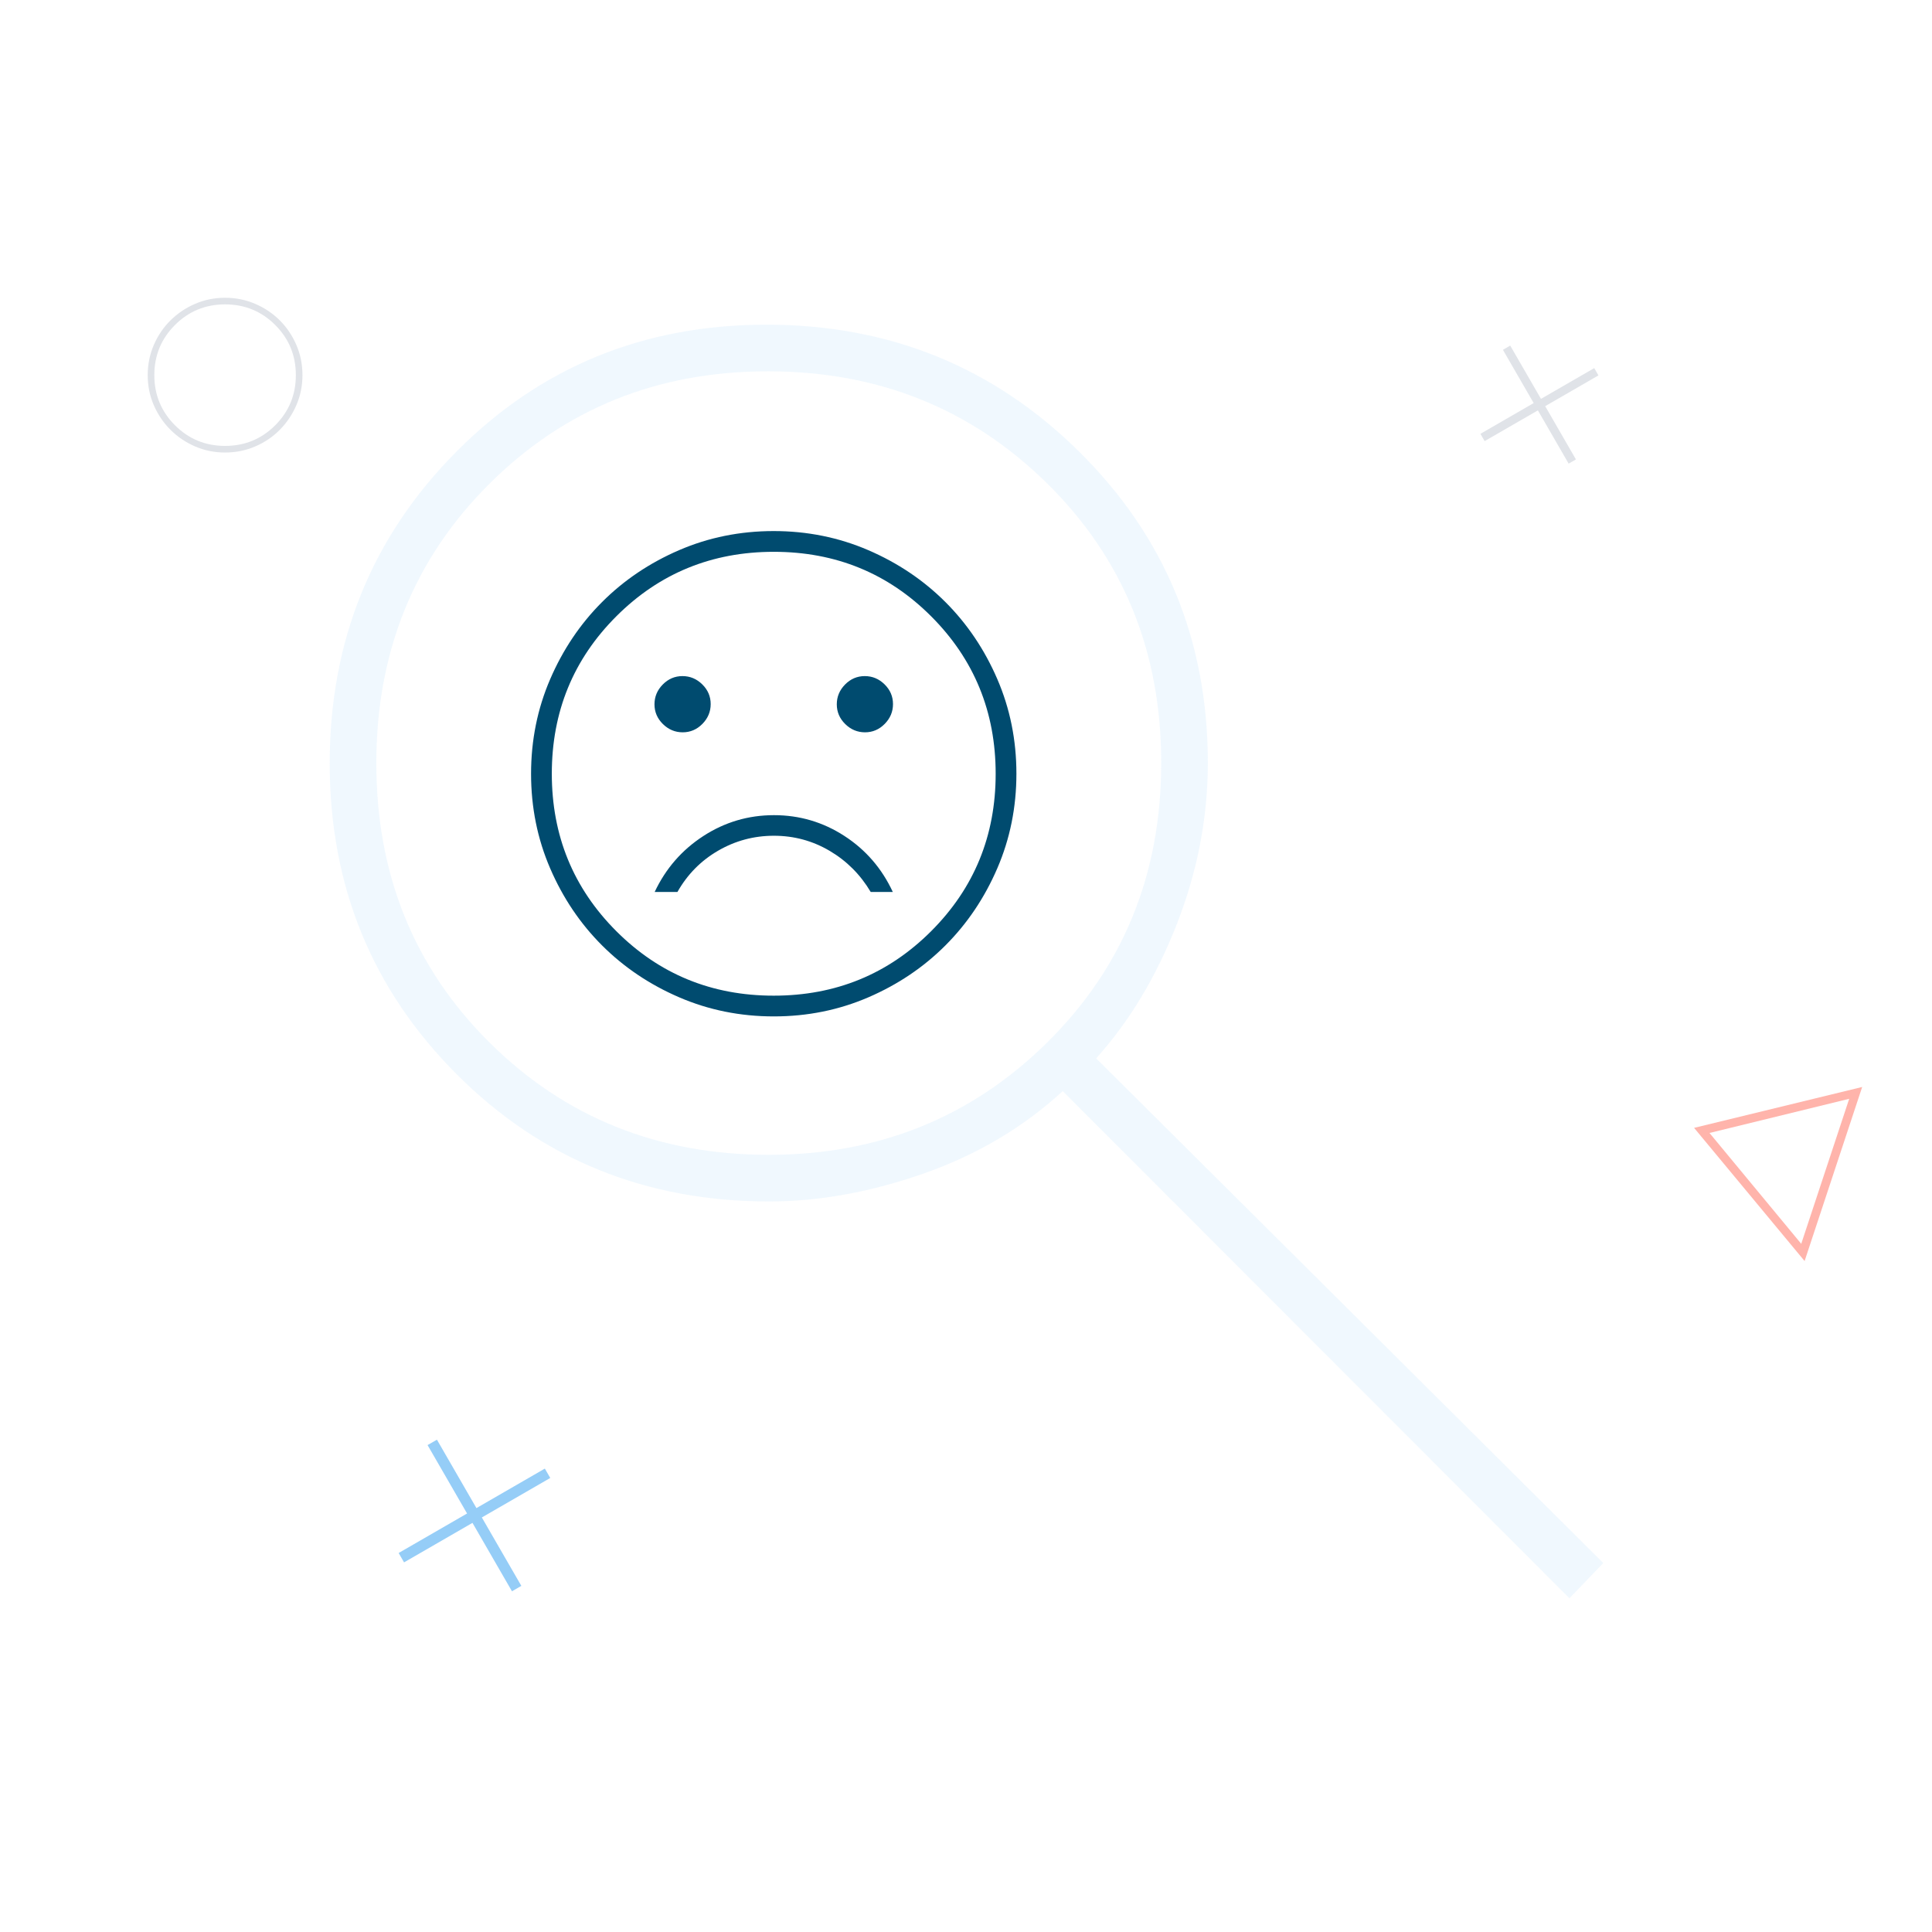 <svg width="206" height="206" viewBox="0 0 206 206" fill="none" xmlns="http://www.w3.org/2000/svg">
<g clip-path="url(#clip0_1200_378898)">
<path d="M92.233 78.083C93.044 78.083 93.744 77.784 94.333 77.186C94.922 76.589 95.216 75.884 95.216 75.073C95.216 74.261 94.917 73.561 94.32 72.972C93.722 72.383 93.018 72.089 92.207 72.089C91.395 72.089 90.695 72.388 90.106 72.985C89.518 73.583 89.223 74.287 89.223 75.099C89.223 75.91 89.522 76.61 90.12 77.199C90.717 77.788 91.421 78.083 92.233 78.083ZM72.793 78.083C73.605 78.083 74.305 77.784 74.894 77.186C75.482 76.589 75.777 75.884 75.777 75.073C75.777 74.261 75.478 73.561 74.88 72.972C74.283 72.383 73.579 72.089 72.767 72.089C71.956 72.089 71.256 72.388 70.667 72.985C70.078 73.583 69.784 74.287 69.784 75.099C69.784 75.91 70.083 76.61 70.68 77.199C71.278 77.788 71.982 78.083 72.793 78.083ZM82.522 86.917C79.789 86.917 77.279 87.659 74.993 89.143C72.707 90.626 70.978 92.614 69.805 95.105H72.233C73.287 93.24 74.73 91.775 76.563 90.71C78.396 89.645 80.382 89.112 82.521 89.112C84.659 89.112 86.638 89.648 88.457 90.719C90.276 91.789 91.737 93.251 92.839 95.105H95.195C94.033 92.603 92.314 90.612 90.037 89.135C87.76 87.657 85.255 86.917 82.522 86.917ZM82.509 108.375C78.931 108.375 75.567 107.696 72.417 106.338C69.268 104.98 66.528 103.137 64.198 100.809C61.868 98.482 60.023 95.744 58.664 92.597C57.305 89.45 56.625 86.088 56.625 82.509C56.625 78.931 57.304 75.567 58.662 72.417C60.02 69.268 61.863 66.528 64.191 64.198C66.518 61.868 69.256 60.023 72.403 58.664C75.55 57.305 78.912 56.625 82.491 56.625C86.069 56.625 89.433 57.304 92.583 58.662C95.732 60.02 98.472 61.863 100.802 64.191C103.132 66.518 104.977 69.256 106.336 72.403C107.695 75.55 108.375 78.912 108.375 82.491C108.375 86.069 107.696 89.433 106.338 92.583C104.98 95.732 103.137 98.472 100.809 100.802C98.482 103.132 95.744 104.977 92.597 106.336C89.45 107.695 86.088 108.375 82.509 108.375ZM82.495 106.163C89.099 106.163 94.695 103.872 99.283 99.288C103.87 94.704 106.163 89.11 106.163 82.505C106.163 75.901 103.872 70.305 99.288 65.717C94.704 61.13 89.11 58.837 82.505 58.837C75.901 58.837 70.305 61.128 65.717 65.712C61.13 70.296 58.837 75.89 58.837 82.495C58.837 89.099 61.128 94.695 65.712 99.283C70.296 103.87 75.89 106.163 82.495 106.163Z" fill="#004B6F"/>
<path d="M50.377 162.376L43.083 166.588L42.506 165.589L49.801 161.377L45.589 154.083L46.588 153.506L50.8 160.801L58.094 156.589L58.671 157.588L51.376 161.8L55.588 169.094L54.589 169.671L50.377 162.376Z" fill="#95CDF7"/>
<path d="M163.978 43.756L158.299 47.034L157.85 46.257L163.529 42.978L160.25 37.299L161.028 36.85L164.307 42.529L169.986 39.25L170.435 40.028L164.756 43.307L168.034 48.986L167.257 49.435L163.978 43.756Z" fill="#E0E3E8"/>
<path d="M24.003 48.25C22.866 48.25 21.798 48.033 20.799 47.6C19.801 47.168 18.927 46.576 18.176 45.826C17.425 45.077 16.833 44.203 16.4 43.205C15.967 42.208 15.75 41.14 15.75 40.003C15.75 38.862 15.966 37.79 16.399 36.785C16.832 35.781 17.424 34.907 18.174 34.164C18.924 33.422 19.797 32.833 20.795 32.4C21.792 31.967 22.86 31.75 23.997 31.75C25.138 31.75 26.21 31.966 27.215 32.4C28.219 32.832 29.093 33.42 29.835 34.162C30.578 34.904 31.167 35.777 31.6 36.781C32.033 37.784 32.25 38.856 32.25 39.997C32.25 41.134 32.033 42.202 31.601 43.2C31.168 44.199 30.58 45.073 29.838 45.824C29.096 46.575 28.223 47.167 27.219 47.6C26.216 48.033 25.144 48.25 24.003 48.25ZM24 47.545C26.099 47.545 27.881 46.811 29.347 45.344C30.812 43.877 31.545 42.095 31.545 40C31.545 37.901 30.812 36.119 29.347 34.653C27.881 33.188 26.099 32.455 24 32.455C21.905 32.455 20.123 33.188 18.656 34.653C17.189 36.119 16.455 37.901 16.455 40C16.455 42.095 17.189 43.877 18.656 45.344C20.123 46.811 21.905 47.545 24 47.545Z" fill="#E0E3E8"/>
<path d="M192.416 134.459L180.632 120.259L198.555 115.9L192.416 134.459ZM192.057 132.622L197.171 117.161L182.276 120.803L192.057 132.622Z" fill="#FFB4AB"/>
<path d="M167.339 170.416L113.315 116.341C109.099 120.21 104.157 123.139 98.487 125.126C92.818 127.113 87.324 128.106 82.005 128.106C68.836 128.106 57.735 123.589 48.704 114.553C39.672 105.516 35.155 94.465 35.155 81.4C35.155 68.333 39.641 57.27 48.612 48.21C57.583 39.149 68.623 34.619 81.733 34.619C94.842 34.619 105.962 39.141 115.092 48.185C124.222 57.229 128.787 68.28 128.787 81.338C128.787 87.149 127.689 92.867 125.495 98.494C123.302 104.12 120.429 108.905 116.877 112.847L170.952 166.66L167.339 170.416ZM81.971 123.134C93.686 123.134 103.588 119.134 111.678 111.133C119.769 103.132 123.815 93.201 123.815 81.342C123.815 69.483 119.769 59.559 111.678 51.571C103.588 43.584 93.656 39.591 81.881 39.591C70.107 39.591 60.205 43.591 52.174 51.592C44.143 59.593 40.127 69.524 40.127 81.383C40.127 93.244 44.148 103.167 52.189 111.154C60.23 119.141 70.157 123.134 81.971 123.134Z" fill="#95CDF7" fill-opacity="0.14"/>
</g>
<defs>
<clipPath id="clip0_1200_378898">
<rect width="206" height="206" fill="white"/>
</clipPath>
</defs>
</svg>
